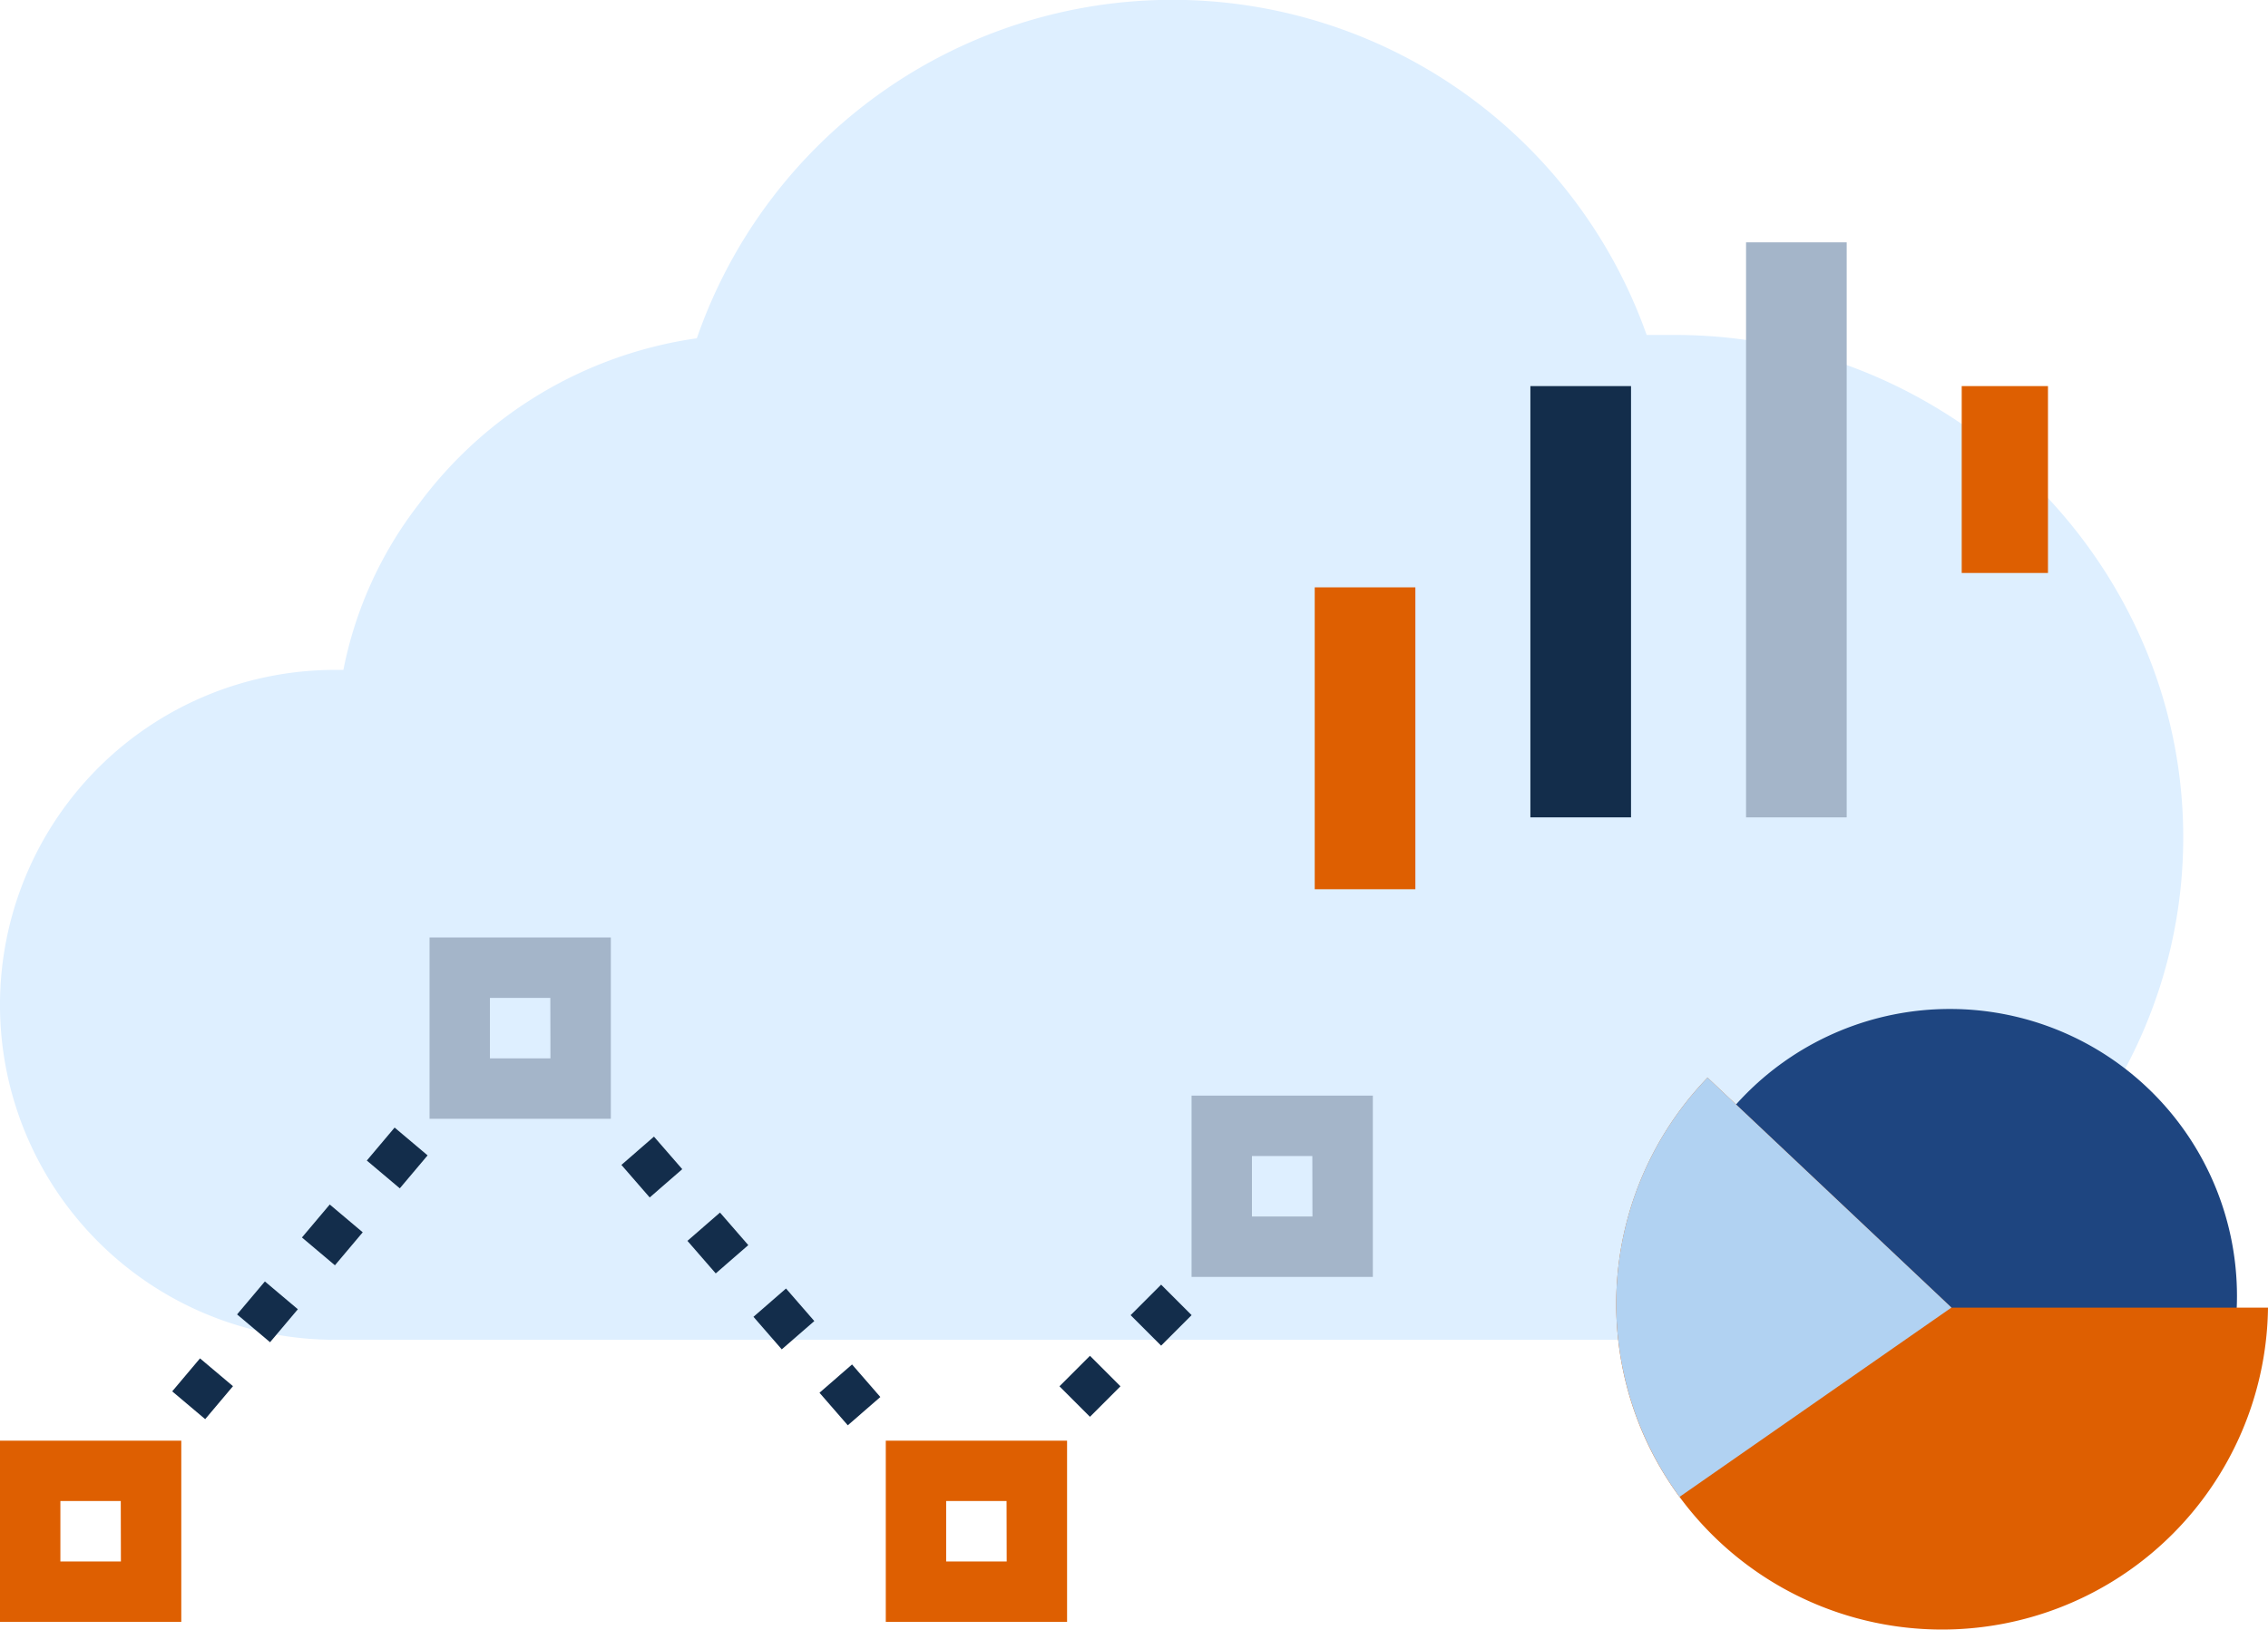 <svg xmlns="http://www.w3.org/2000/svg" width="157.746" height="113.365" viewBox="0 0 157.746 113.365"><defs><style>.a{fill:#deefff;}.b{fill:none;stroke:#132d4b;stroke-width:3px;stroke-dasharray:3 4;}.c{fill:#1e4580;}.d{fill:#de5f01;}.e{fill:#b1d2f2;}.f{fill:#a4b5c9;}.g{fill:#132d4b;}</style></defs><g transform="translate(0)"><g transform="translate(-15656.557 631.858)"><g transform="translate(22.49 11.56)"><g transform="translate(15664.281 -643.399)"><g transform="translate(121.638 93.19) rotate(180)"><g transform="translate(151.853 0) rotate(90)"><path class="a" d="M116.511,23.3h-1.98a35,35,0,0,0-66.063.233A29.141,29.141,0,0,0,29.128,35.07,27.443,27.443,0,0,0,23.885,46.6H23.3a23.3,23.3,0,1,0,0,46.6h93.209c19.225,0,35.342-15.729,35.342-34.953S135.736,23.3,116.511,23.3Z" transform="translate(93.209 0) rotate(90)"/></g></g></g><path class="b" d="M0,0H25.952" transform="translate(15678.42 -563.367) rotate(49)"/><path class="b" d="M0,0H17.82" transform="translate(15720.837 -557.943) rotate(135)"/><path class="b" d="M14.177-.987,40.693,0" transform="translate(15639.241 -533.885) rotate(-52)"/><g transform="translate(15746.479 -625.9)"><g transform="translate(0 52.669)"><path class="c" d="M19.969,0A19.969,19.969,0,1,1,0,19.969,19.969,19.969,0,0,1,19.969,0Z" transform="translate(3.238 39.938) rotate(-90)"/><path class="d" d="M22.406,45.334h0A22.674,22.674,0,0,1,13.844,1.781,22.694,22.694,0,0,1,38.4,6.353l-16,16.966V45.332Z" transform="translate(0 43.177) rotate(-90)"/><path class="e" d="M13.169,23.319h0L0,4.406A22.67,22.67,0,0,1,29.168,6.353l-16,16.965Z" transform="translate(0 33.94) rotate(-90)"/></g></g><g transform="translate(15567.139 -582.608)"><path class="f" d="M25.609,12H13V24.609H25.609Zm-4.2,8.406H17.2V16.2h4.2Z" transform="translate(83.804 -7.594)"/><path class="f" d="M25.609,12H13V24.609H25.609Zm-4.2,8.406H17.2V16.2h4.2Z" transform="translate(136.804 3.406)"/><path class="d" d="M33.609,12H21V24.609H33.609Zm-4.2,8.406H25.2V16.2h4.2Z" transform="translate(107.537 27.406)"/><path class="d" d="M17.609,12H5V24.609H17.609Zm-4.2,8.406H9.2V16.2h4.2Z" transform="translate(61.928 27.406)"/></g></g><rect class="g" width="7" height="30" transform="translate(15763 -605)"/><rect class="f" width="7" height="40" transform="translate(15778 -615)"/><rect class="d" width="6" height="13" transform="translate(15793 -605)"/><rect class="d" width="7" height="21" transform="translate(15748 -591)"/></g></g></svg>